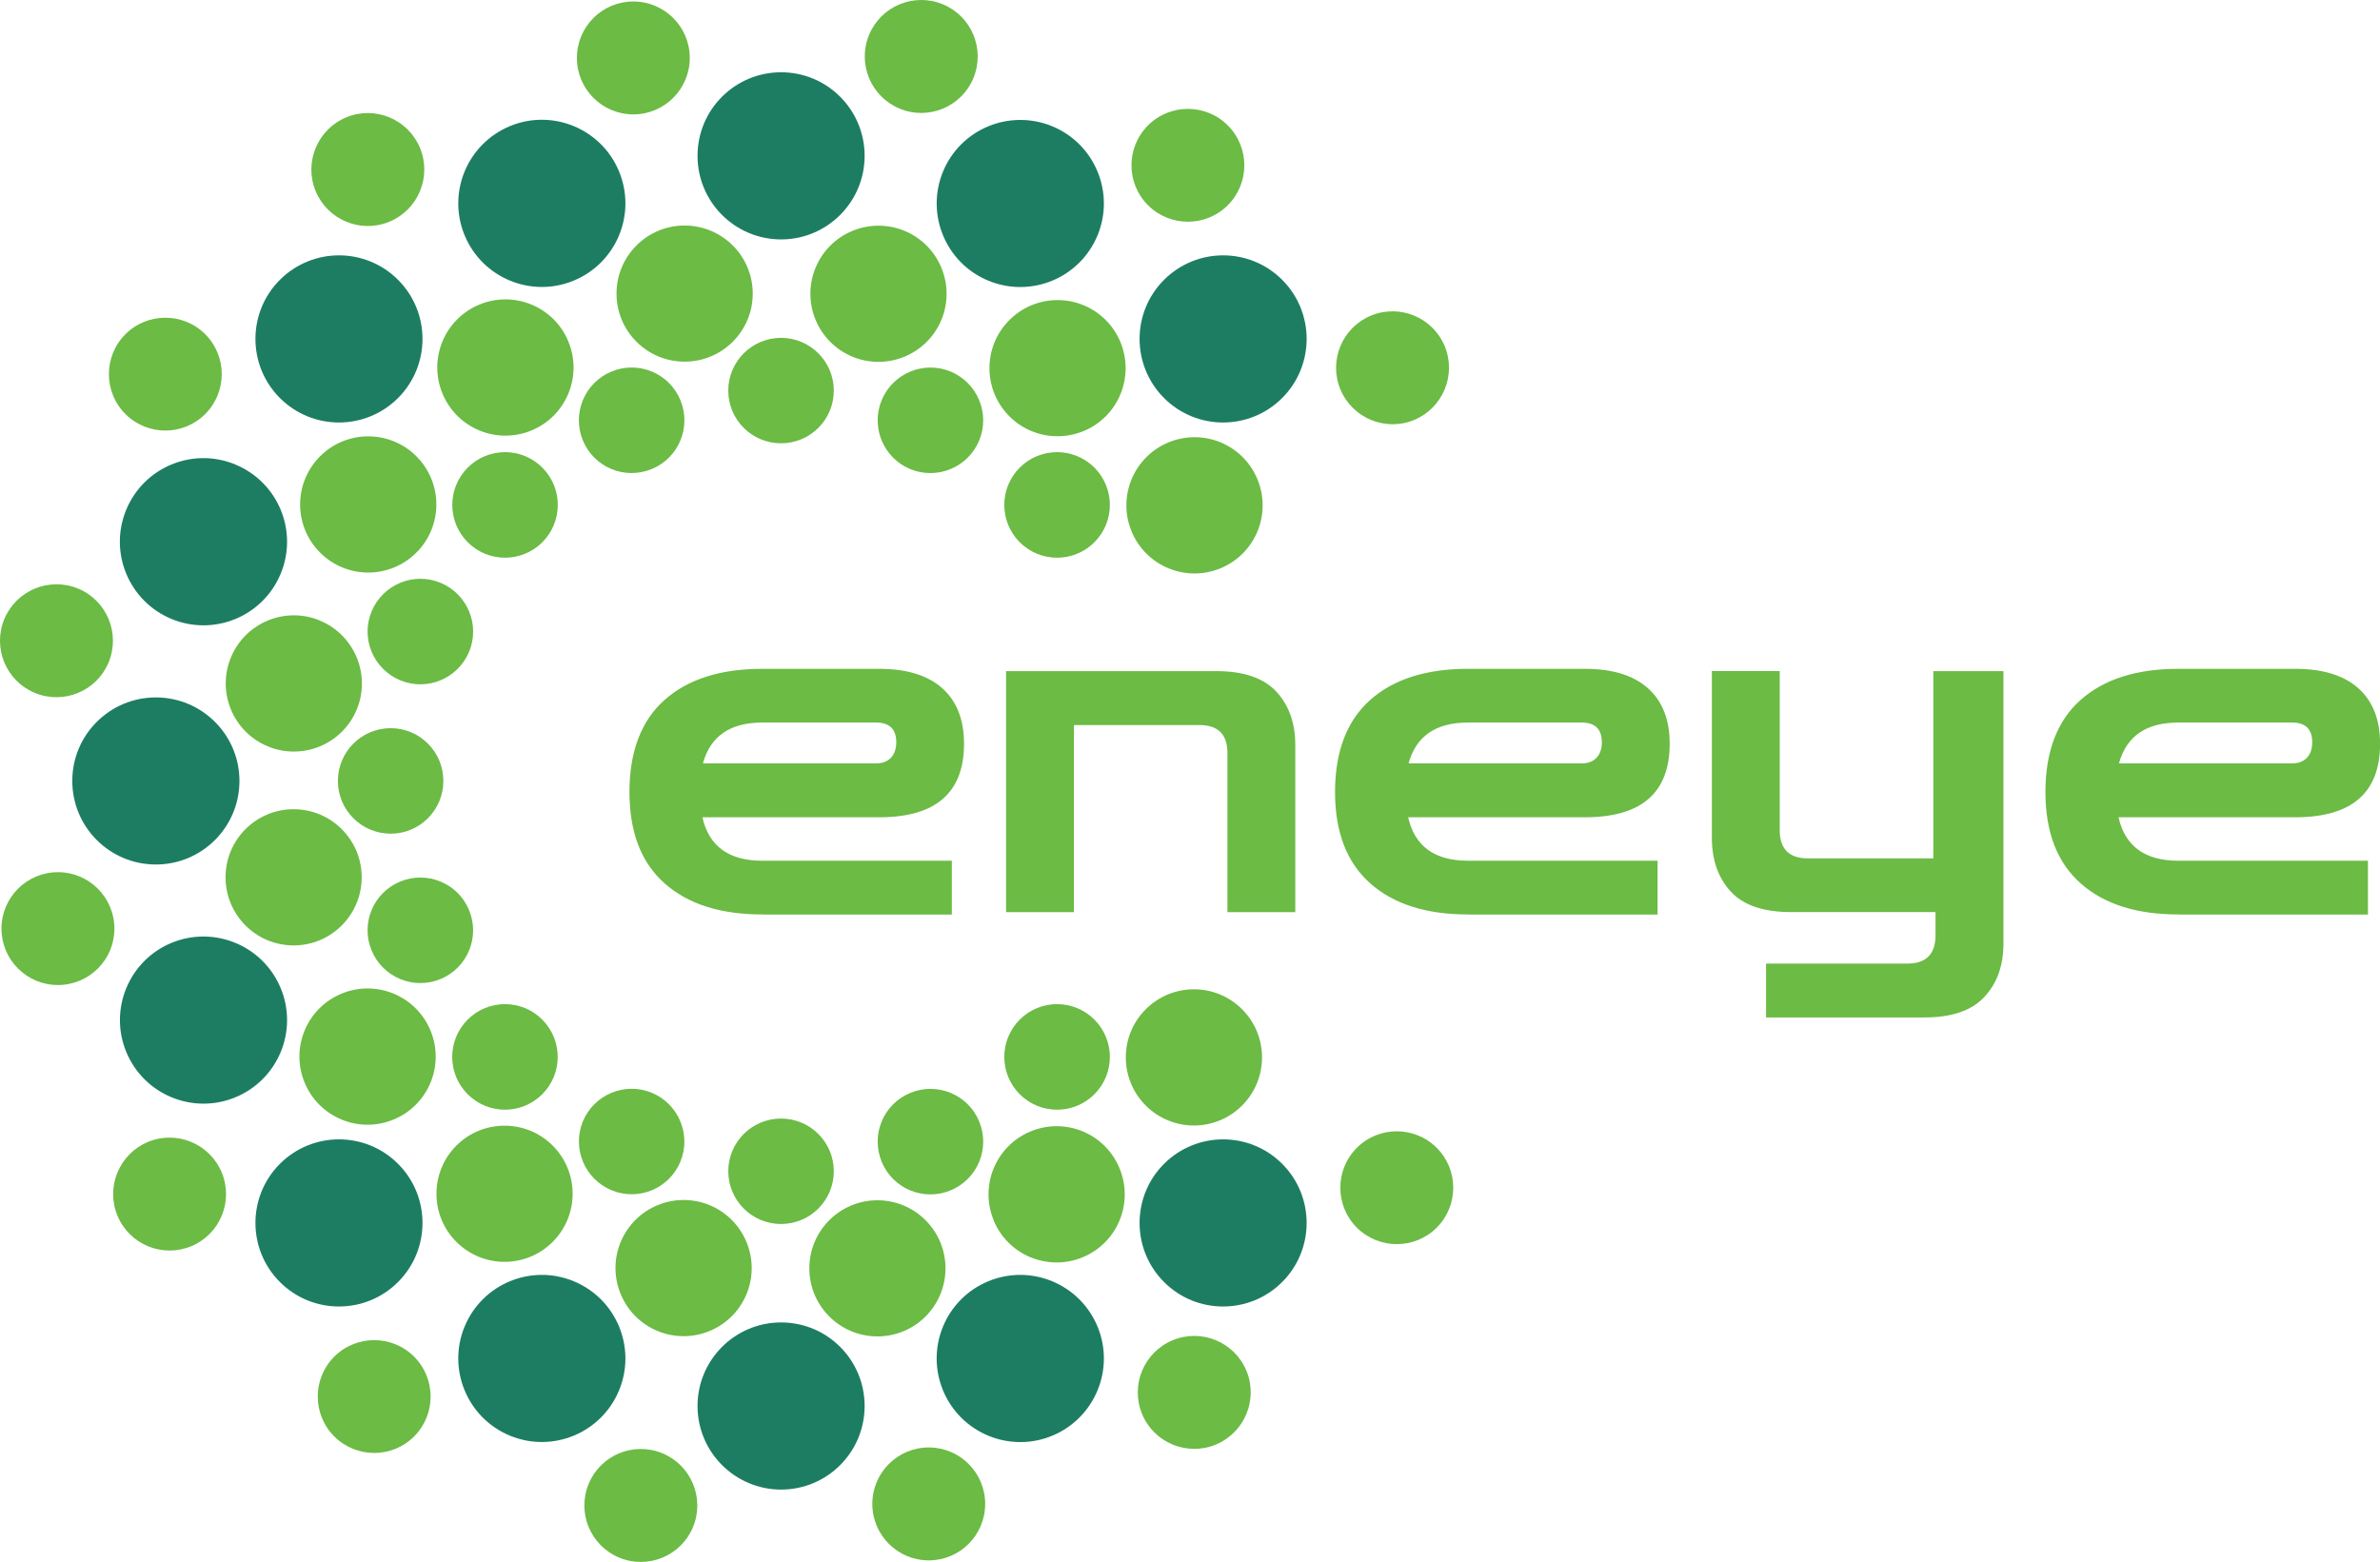 <?xml version="1.0" encoding="UTF-8"?>
<svg id="Layer_2" data-name="Layer 2" xmlns="http://www.w3.org/2000/svg" viewBox="0 0 322.03 211.36">
  <defs>
    <style>
      .cls-1 {
        fill: #1d7d63;
      }

      .cls-1, .cls-2 {
        stroke-width: 0px;
      }

      .cls-2 {
        fill: #6bbb44;
      }
    </style>
  </defs>
  <g id="Layer_1-2" data-name="Layer 1">
    <g>
      <path class="cls-2" d="m103.14,123.75c-5.65,0-10.05-1.4-13.22-4.21-3.17-2.81-4.75-6.93-4.75-12.37s1.58-9.64,4.75-12.45c3.17-2.81,7.57-4.21,13.22-4.21h15.83c3.72,0,6.57.88,8.53,2.63,1.96,1.75,2.94,4.25,2.94,7.51,0,6.63-3.83,9.95-11.47,9.95h-23.93c.88,3.92,3.59,5.88,8.09,5.88h25.66v7.28h-25.66Zm0-25.97c-4.34,0-7.02,1.84-8.03,5.53h23.43c.84,0,1.51-.25,2-.75.48-.51.73-1.22.73-2.11,0-1.78-.92-2.67-2.73-2.67h-15.39Zm32.99,25.66v-32.62h28.43c3.71,0,6.42.93,8.13,2.77,1.71,1.84,2.57,4.25,2.57,7.24v22.61h-9.18v-21.53c0-2.53-1.26-3.79-3.79-3.79h-16.98v25.32h-9.18Zm62.49.31c-5.65,0-10.05-1.4-13.22-4.21-3.17-2.81-4.76-6.93-4.76-12.37s1.59-9.64,4.76-12.45c3.17-2.81,7.58-4.21,13.22-4.21h15.83c3.73,0,6.57.88,8.53,2.63,1.96,1.75,2.94,4.25,2.94,7.51,0,6.63-3.82,9.95-11.47,9.95h-23.92c.89,3.92,3.59,5.88,8.09,5.88h25.66v7.28h-25.66Zm0-25.97c-4.34,0-7.02,1.84-8.03,5.53h23.42c.85,0,1.52-.25,2-.75.49-.51.73-1.22.73-2.11,0-1.78-.91-2.67-2.73-2.67h-15.39Zm40.34,39.9v-7.28h19.13c2.53,0,3.8-1.29,3.8-3.86v-3.11h-19.56c-3.71,0-6.43-.92-8.14-2.77-1.71-1.86-2.56-4.28-2.56-7.24v-22.61h9.18v21.55c0,2.53,1.27,3.8,3.8,3.8h16.98v-25.34h9.49v36.86c0,3-.87,5.42-2.61,7.26-1.72,1.84-4.42,2.75-8.09,2.75h-21.4Zm55.78-13.93c-5.65,0-10.05-1.4-13.22-4.21-3.17-2.81-4.76-6.93-4.76-12.37s1.59-9.64,4.76-12.45c3.17-2.81,7.58-4.21,13.22-4.21h15.83c3.72,0,6.57.88,8.53,2.63,1.96,1.75,2.94,4.25,2.94,7.51,0,6.63-3.83,9.95-11.47,9.95h-23.92c.88,3.92,3.59,5.88,8.09,5.88h25.66v7.28h-25.66Zm0-25.97c-4.34,0-7.02,1.84-8.03,5.53h23.42c.85,0,1.52-.25,2-.75.49-.51.73-1.22.73-2.11,0-1.78-.91-2.67-2.73-2.67h-15.39Z"/>
      <path class="cls-2" d="m112.82,52.86c0,3.94-3.2,7.13-7.14,7.13s-7.14-3.19-7.14-7.13,3.2-7.14,7.14-7.14,7.14,3.2,7.14,7.14Z"/>
      <path class="cls-2" d="m101.85,39.73c0,5.09-4.13,9.21-9.22,9.21s-9.21-4.12-9.21-9.21,4.13-9.21,9.21-9.21,9.22,4.12,9.22,9.21"/>
      <path class="cls-2" d="m93.33,7.84c0,4.22-3.42,7.64-7.64,7.64s-7.63-3.42-7.63-7.64S81.47.2,85.69.2s7.64,3.42,7.64,7.64"/>
      <path class="cls-1" d="m116.99,21.09c0,6.24-5.06,11.31-11.3,11.31s-11.31-5.06-11.31-11.31,5.06-11.31,11.31-11.31,11.3,5.07,11.3,11.31"/>
      <path class="cls-2" d="m92.06,54.15c1.51,3.64-.22,7.82-3.87,9.32-3.64,1.51-7.82-.22-9.32-3.86-1.51-3.64.22-7.82,3.87-9.33,3.64-1.51,7.82.22,9.32,3.87"/>
      <path class="cls-2" d="m76.9,46.21c1.95,4.7-.28,10.1-4.99,12.04-4.7,1.95-10.09-.28-12.04-4.99-1.95-4.71.29-10.1,4.99-12.04,4.7-1.95,10.09.28,12.04,4.98"/>
      <path class="cls-2" d="m56.83,20.02c1.61,3.9-.24,8.36-4.14,9.98-3.89,1.62-8.36-.24-9.98-4.13-1.61-3.9.24-8.37,4.14-9.99,3.89-1.61,8.36.24,9.98,4.14"/>
      <path class="cls-1" d="m83.76,23.2c2.39,5.77-.35,12.38-6.12,14.77-5.76,2.39-12.38-.35-14.77-6.12-2.39-5.77.35-12.38,6.12-14.78,5.76-2.39,12.38.35,14.77,6.12"/>
      <path class="cls-2" d="m73.38,63.28c2.79,2.79,2.79,7.31,0,10.1-2.79,2.79-7.31,2.79-10.09,0-2.79-2.79-2.79-7.31,0-10.1,2.79-2.79,7.31-2.79,10.09,0"/>
      <path class="cls-2" d="m56.34,61.75c3.6,3.6,3.6,9.44,0,13.03-3.6,3.6-9.44,3.6-13.03,0-3.6-3.59-3.6-9.43,0-13.03,3.59-3.6,9.43-3.6,13.03,0"/>
      <path class="cls-2" d="m27.77,45.23c2.98,2.98,2.98,7.81,0,10.8-2.98,2.98-7.82,2.98-10.8,0-2.98-2.98-2.98-7.82,0-10.8,2.98-2.98,7.82-2.98,10.8,0"/>
      <path class="cls-1" d="m53.86,37.87c4.41,4.41,4.41,11.58,0,15.99-4.42,4.42-11.58,4.42-15.99,0-4.41-4.41-4.41-11.58,0-15.99,4.42-4.42,11.58-4.42,15.99,0"/>
      <path class="cls-2" d="m59.61,78.87c3.64,1.51,5.37,5.69,3.87,9.32-1.52,3.65-5.69,5.38-9.33,3.87-3.64-1.51-5.38-5.68-3.87-9.32,1.51-3.64,5.69-5.38,9.33-3.87"/>
      <path class="cls-2" d="m43.28,83.98c4.7,1.95,6.93,7.34,4.99,12.04-1.95,4.7-7.34,6.93-12.04,4.98-4.7-1.95-6.93-7.34-4.98-12.04,1.95-4.7,7.34-6.93,12.03-4.99"/>
      <path class="cls-2" d="m10.57,79.65c3.89,1.61,5.74,6.08,4.13,9.98-1.61,3.9-6.08,5.75-9.98,4.14-3.9-1.61-5.75-6.08-4.14-9.98,1.61-3.9,6.08-5.75,9.98-4.14"/>
      <path class="cls-1" d="m31.86,62.87c5.77,2.39,8.51,9,6.12,14.77-2.39,5.77-9,8.51-14.78,6.12-5.76-2.39-8.51-9-6.12-14.78,2.39-5.77,9-8.51,14.77-6.12"/>
      <path class="cls-2" d="m52.86,98.54c3.94,0,7.13,3.2,7.13,7.14s-3.19,7.14-7.13,7.14-7.14-3.2-7.14-7.14,3.2-7.14,7.14-7.14"/>
      <path class="cls-2" d="m39.73,109.51c5.09,0,9.21,4.13,9.21,9.21s-4.12,9.22-9.21,9.22-9.21-4.13-9.21-9.22,4.12-9.21,9.21-9.21"/>
      <path class="cls-2" d="m7.84,118.03c4.22,0,7.64,3.42,7.64,7.64s-3.42,7.63-7.64,7.63-7.64-3.41-7.64-7.63,3.42-7.64,7.64-7.64"/>
      <path class="cls-1" d="m21.09,94.38c6.24,0,11.31,5.06,11.31,11.3s-5.06,11.31-11.31,11.31-11.31-5.06-11.31-11.31,5.07-11.3,11.31-11.3"/>
      <path class="cls-2" d="m54.15,119.3c3.64-1.51,7.82.22,9.32,3.87,1.51,3.64-.22,7.81-3.86,9.32-3.64,1.51-7.82-.22-9.33-3.87-1.51-3.64.22-7.82,3.87-9.32"/>
      <path class="cls-2" d="m46.21,134.47c4.7-1.95,10.09.28,12.04,4.99,1.95,4.7-.28,10.09-4.99,12.04-4.7,1.95-10.09-.28-12.04-4.99-1.95-4.7.28-10.09,4.99-12.04"/>
      <path class="cls-2" d="m20.02,154.53c3.9-1.61,8.36.24,9.98,4.14,1.62,3.89-.23,8.36-4.13,9.98-3.9,1.61-8.36-.23-9.98-4.14-1.61-3.89.24-8.36,4.14-9.98"/>
      <path class="cls-1" d="m23.2,127.6c5.77-2.39,12.38.35,14.78,6.12,2.39,5.77-.35,12.38-6.12,14.77-5.77,2.39-12.38-.35-14.77-6.12-2.39-5.77.35-12.38,6.12-14.78"/>
      <path class="cls-2" d="m63.28,137.98c2.79-2.79,7.31-2.79,10.09,0,2.79,2.79,2.79,7.31,0,10.1-2.79,2.79-7.31,2.79-10.09,0-2.79-2.79-2.79-7.31,0-10.1"/>
      <path class="cls-2" d="m61.75,155.03c3.6-3.59,9.44-3.59,13.03,0,3.6,3.6,3.6,9.44,0,13.03-3.59,3.6-9.43,3.6-13.03,0-3.59-3.59-3.59-9.43,0-13.03"/>
      <path class="cls-2" d="m45.23,183.59c2.98-2.98,7.82-2.98,10.8,0,2.98,2.98,2.98,7.82,0,10.8-2.98,2.98-7.81,2.98-10.8,0-2.98-2.98-2.98-7.82,0-10.8"/>
      <path class="cls-1" d="m37.87,157.5c4.42-4.42,11.58-4.42,15.99,0,4.41,4.41,4.41,11.58,0,15.99-4.42,4.42-11.58,4.42-15.99,0-4.41-4.41-4.41-11.58,0-15.99"/>
      <path class="cls-2" d="m78.87,151.75c1.51-3.64,5.69-5.37,9.32-3.87,3.64,1.52,5.37,5.69,3.87,9.33-1.51,3.64-5.68,5.37-9.32,3.86-3.64-1.51-5.37-5.69-3.87-9.33"/>
      <path class="cls-2" d="m83.98,168.08c1.95-4.7,7.34-6.93,12.04-4.99,4.7,1.95,6.93,7.34,4.99,12.04-1.95,4.7-7.34,6.93-12.04,4.99-4.7-1.95-6.93-7.34-4.99-12.04"/>
      <path class="cls-2" d="m79.65,200.8c1.61-3.89,6.08-5.75,9.98-4.13,3.9,1.61,5.75,6.08,4.14,9.98-1.61,3.9-6.08,5.75-9.98,4.14-3.9-1.61-5.75-6.08-4.14-9.98"/>
      <path class="cls-1" d="m62.87,179.51c2.39-5.77,9-8.51,14.77-6.12,5.77,2.39,8.51,9,6.12,14.77-2.39,5.77-9.01,8.51-14.77,6.12-5.77-2.39-8.51-9-6.12-14.78"/>
      <path class="cls-2" d="m98.54,158.5c0-3.94,3.2-7.13,7.14-7.13s7.14,3.19,7.14,7.13-3.2,7.14-7.14,7.14-7.14-3.2-7.14-7.14"/>
      <path class="cls-2" d="m109.51,171.64c0-5.09,4.13-9.21,9.21-9.21s9.21,4.12,9.21,9.21-4.12,9.21-9.21,9.21-9.21-4.12-9.21-9.21"/>
      <path class="cls-2" d="m118.03,203.52c0-4.22,3.42-7.64,7.64-7.64s7.63,3.42,7.63,7.64-3.41,7.64-7.63,7.64-7.64-3.42-7.64-7.64"/>
      <path class="cls-1" d="m94.38,190.27c0-6.24,5.06-11.31,11.31-11.31s11.3,5.06,11.3,11.31-5.06,11.31-11.3,11.31-11.31-5.07-11.31-11.31"/>
      <path class="cls-2" d="m119.3,157.22c-1.51-3.64.22-7.82,3.87-9.32,3.64-1.51,7.82.22,9.32,3.86,1.51,3.64-.22,7.82-3.87,9.33-3.64,1.51-7.81-.22-9.32-3.86"/>
      <path class="cls-2" d="m134.46,165.15c-1.95-4.7.28-10.1,4.99-12.04,4.7-1.95,10.09.28,12.03,4.99,1.95,4.71-.28,10.1-4.99,12.04-4.7,1.95-10.09-.28-12.04-4.98"/>
      <path class="cls-2" d="m154.53,191.35c-1.61-3.9.24-8.36,4.14-9.98,3.89-1.62,8.37.24,9.98,4.13,1.61,3.9-.24,8.36-4.14,9.99-3.89,1.61-8.37-.24-9.98-4.14"/>
      <path class="cls-1" d="m127.6,188.16c-2.39-5.77.35-12.38,6.12-14.77,5.77-2.39,12.38.35,14.78,6.12,2.39,5.77-.35,12.38-6.12,14.78-5.77,2.39-12.38-.35-14.78-6.12"/>
      <path class="cls-2" d="m137.98,148.08c-2.79-2.79-2.79-7.31,0-10.1,2.79-2.79,7.31-2.79,10.1,0,2.79,2.79,2.79,7.31,0,10.1-2.79,2.79-7.31,2.79-10.1,0"/>
      <path class="cls-2" d="m155.03,149.61c-3.6-3.6-3.6-9.44,0-13.03,3.6-3.6,9.43-3.6,13.03,0,3.6,3.59,3.6,9.43,0,13.03-3.6,3.6-9.43,3.6-13.03,0"/>
      <path class="cls-2" d="m183.59,166.13c-2.98-2.98-2.98-7.81,0-10.8,2.98-2.98,7.82-2.98,10.81,0,2.98,2.98,2.98,7.82,0,10.8-2.98,2.98-7.82,2.98-10.81,0"/>
      <path class="cls-1" d="m157.5,173.49c-4.41-4.41-4.41-11.58,0-15.99,4.42-4.42,11.58-4.42,15.99,0,4.41,4.41,4.41,11.58,0,15.99-4.42,4.42-11.58,4.42-15.99,0"/>
      <path class="cls-2" d="m165.15,76.9c-4.7,1.95-10.1-.28-12.04-4.99-1.95-4.7.29-10.09,4.99-12.04,4.71-1.95,10.1.28,12.04,4.99,1.95,4.7-.28,10.09-4.99,12.04"/>
      <path class="cls-2" d="m191.35,56.83c-3.9,1.61-8.36-.24-9.99-4.14-1.61-3.89.24-8.36,4.14-9.98,3.9-1.61,8.36.24,9.98,4.14,1.61,3.89-.24,8.36-4.14,9.98"/>
      <path class="cls-2" d="m148.08,73.38c-2.79,2.79-7.31,2.79-10.1,0-2.79-2.79-2.79-7.31,0-10.1,2.79-2.79,7.31-2.79,10.1,0,2.79,2.79,2.79,7.31,0,10.1"/>
      <path class="cls-2" d="m149.61,56.34c-3.6,3.59-9.44,3.59-13.03,0-3.6-3.6-3.6-9.44,0-13.03,3.6-3.6,9.43-3.6,13.03,0,3.59,3.6,3.59,9.43,0,13.03"/>
      <path class="cls-2" d="m166.13,27.77c-2.98,2.98-7.82,2.98-10.8,0-2.98-2.98-2.98-7.82,0-10.8,2.98-2.98,7.82-2.98,10.8,0,2.98,2.98,2.98,7.82,0,10.8"/>
      <path class="cls-1" d="m173.49,53.86c-4.42,4.42-11.58,4.42-15.99,0-4.41-4.41-4.41-11.58,0-15.99,4.42-4.42,11.58-4.42,15.99,0,4.41,4.41,4.41,11.58,0,15.99"/>
      <path class="cls-2" d="m132.49,59.61c-1.51,3.64-5.69,5.37-9.33,3.87-3.64-1.51-5.37-5.69-3.86-9.33,1.51-3.64,5.68-5.37,9.32-3.87,3.64,1.51,5.38,5.69,3.87,9.33"/>
      <path class="cls-2" d="m127.38,43.28c-1.95,4.7-7.34,6.93-12.04,4.99-4.7-1.95-6.93-7.34-4.99-12.04,1.95-4.7,7.33-6.93,12.04-4.99,4.7,1.95,6.93,7.34,4.99,12.04"/>
      <path class="cls-2" d="m131.71,10.57c-1.61,3.89-6.08,5.75-9.98,4.13-3.9-1.61-5.75-6.08-4.14-9.98,1.61-3.9,6.08-5.75,9.98-4.14,3.9,1.61,5.75,6.08,4.14,9.98"/>
      <path class="cls-1" d="m148.5,31.86c-2.39,5.77-9,8.51-14.78,6.12-5.77-2.39-8.5-9-6.12-14.77,2.39-5.77,9-8.5,14.78-6.12,5.77,2.39,8.51,9,6.12,14.78"/>
    </g>
  </g>
</svg>